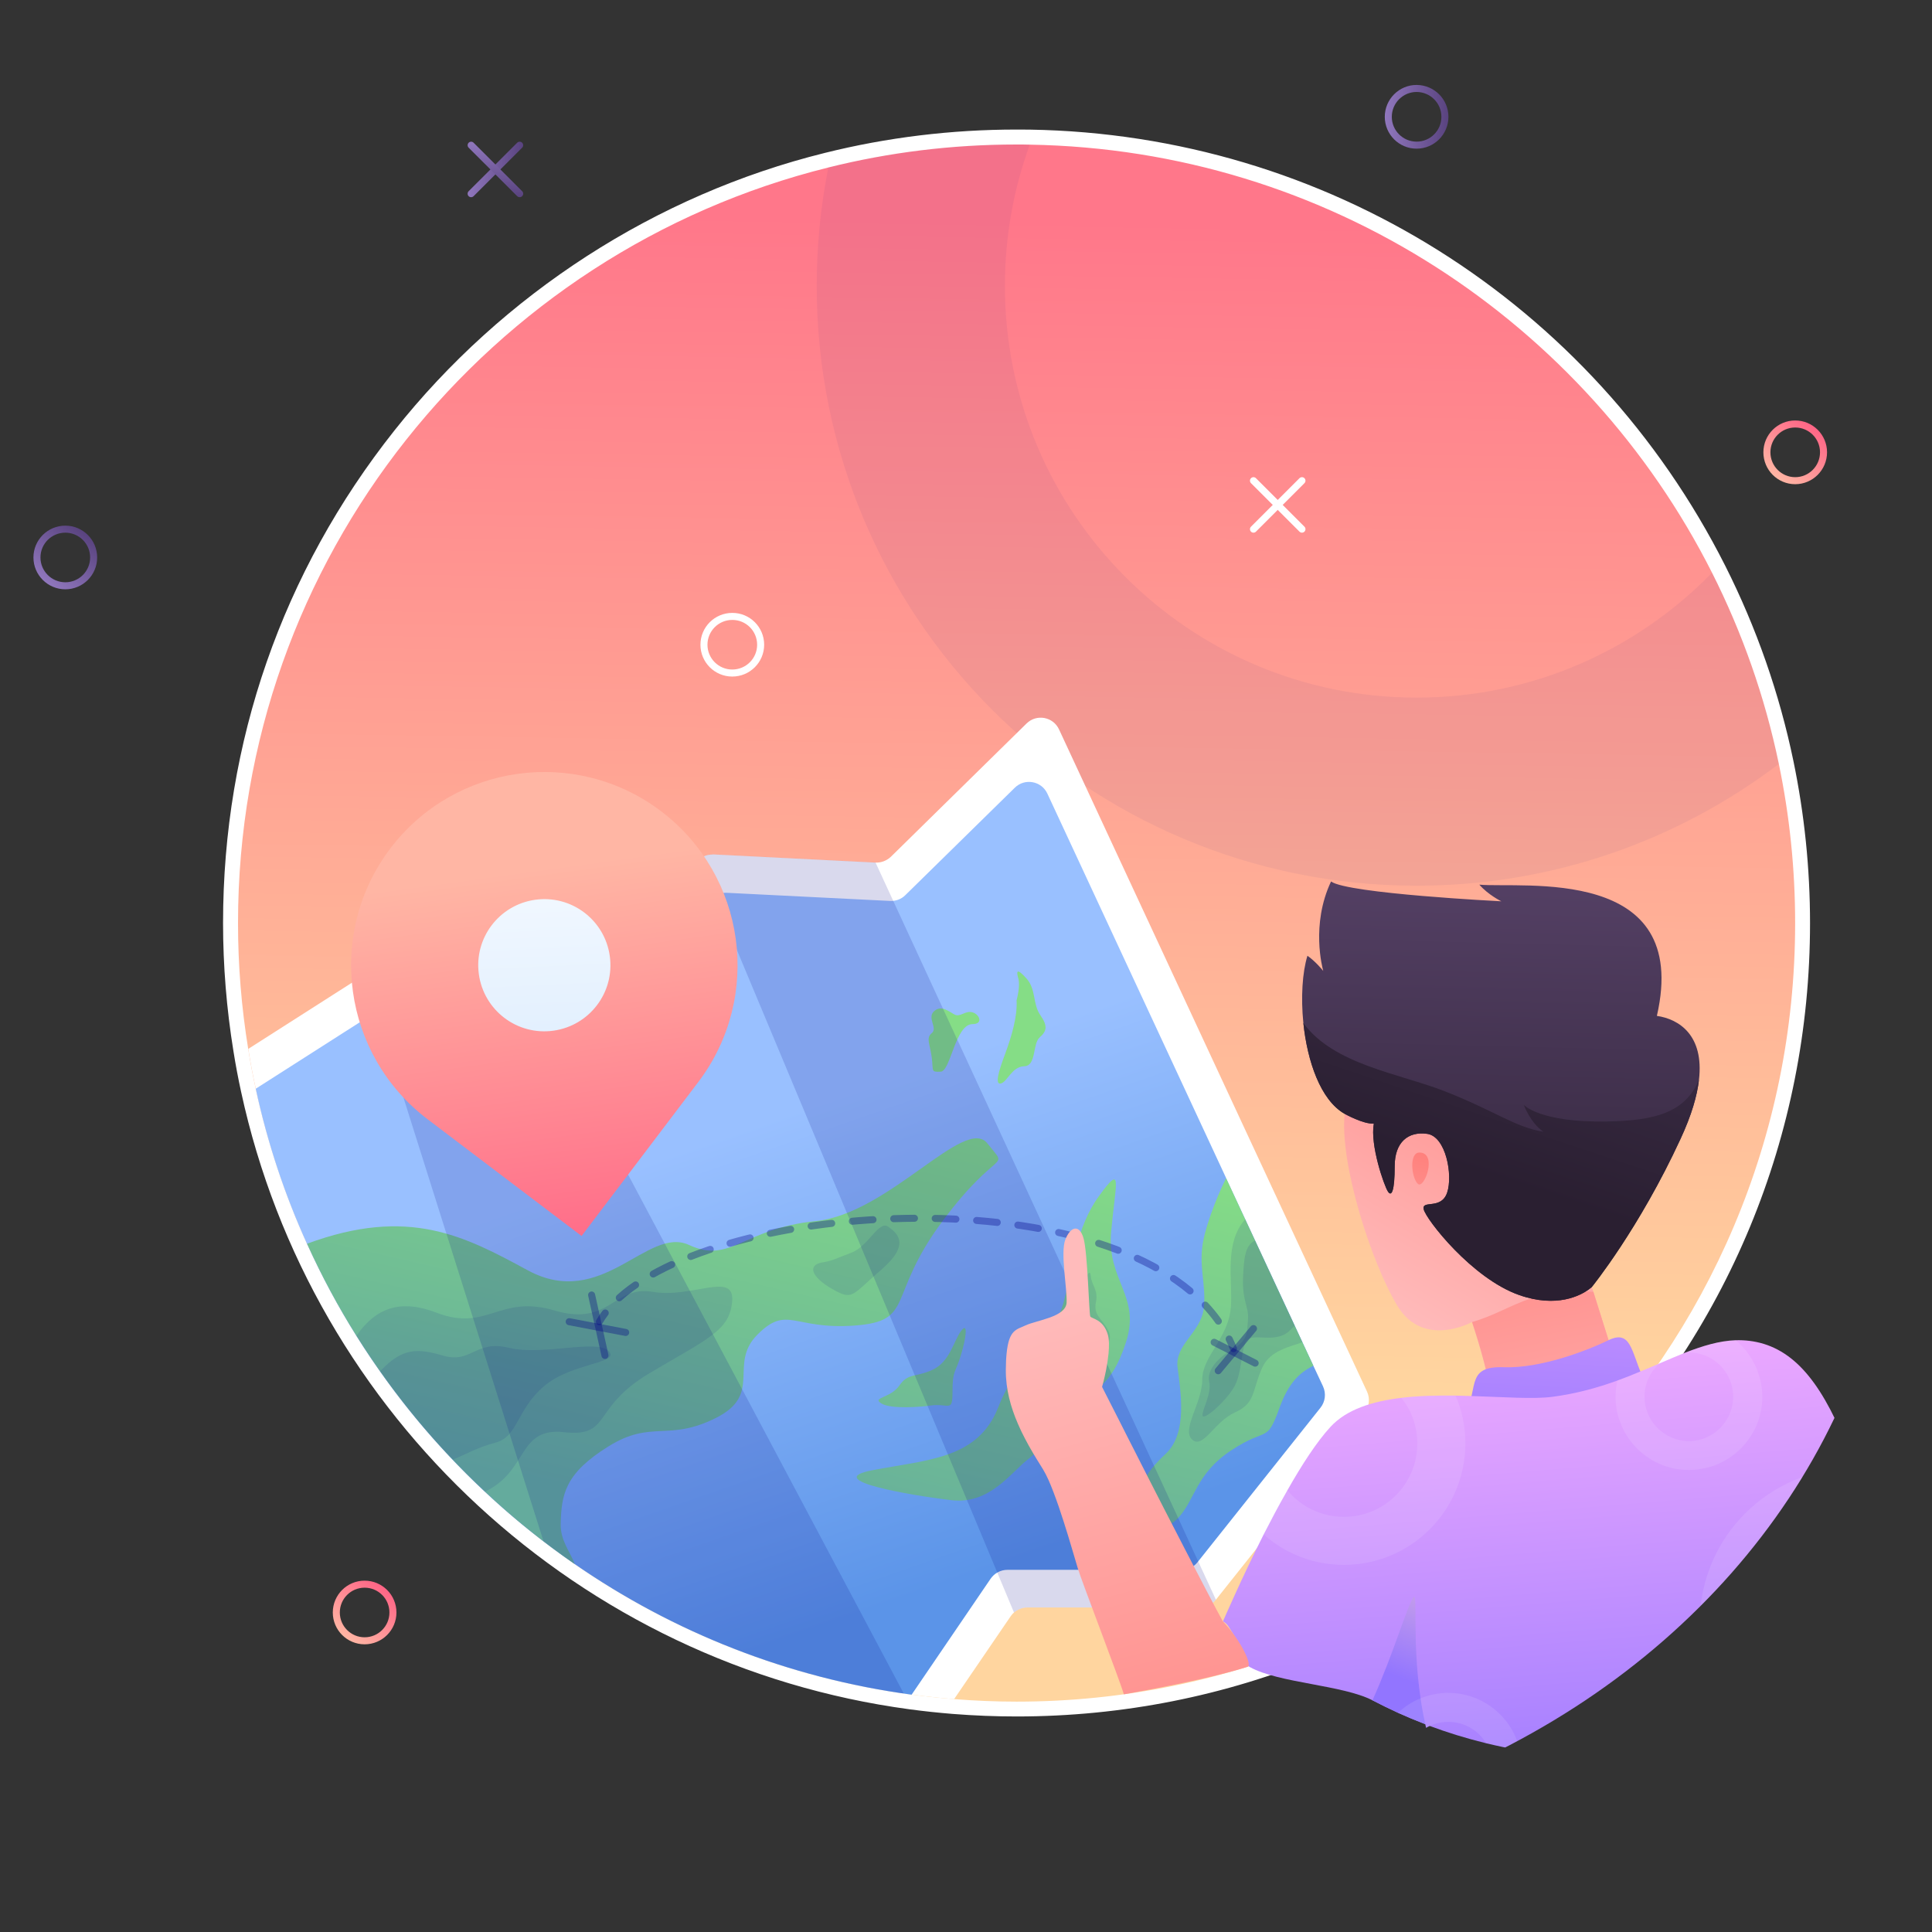 <?xml version="1.0" encoding="utf-8"?>
<!-- Generator: Adobe Illustrator 24.0.2, SVG Export Plug-In . SVG Version: 6.00 Build 0)  -->
<svg version="1.1" id="Layer_1" xmlns="http://www.w3.org/2000/svg" xmlns:xlink="http://www.w3.org/1999/xlink" x="0px" y="0px"
	 viewBox="0 0 275 275" style="enable-background:new 0 0 275 275;" xml:space="preserve">
<rect x="0" y="0" width="275" height="275" fill="#333333" stroke="none"/>
<style type="text/css">
	.st0{fill:#212121;}
	.st1{fill:#F95C39;}
	.st2{opacity:0.5;}
	.st3{fill:#B1B1B1;}
	.st4{fill:#09183A;}
	.st5{fill:url(#SVGID_1_);}
	.st6{fill:url(#SVGID_2_);}
	.st7{fill:url(#SVGID_3_);}
	.st8{fill:url(#SVGID_4_);}
	.st9{fill:url(#SVGID_5_);}
	.st10{fill:url(#SVGID_6_);}
	.st11{fill:none;}
	.st12{clip-path:url(#SVGID_8_);}
	.st13{opacity:0.26;}
	.st14{fill:#85407E;}
	.st15{fill:#FFFFFF;}
	.st16{fill:#FF987C;}
	.st17{clip-path:url(#SVGID_10_);}
	.st18{fill:url(#SVGID_11_);}
	.st19{fill:url(#SVGID_12_);}
	.st20{fill:url(#SVGID_13_);}
	.st21{fill:url(#SVGID_14_);}
	.st22{fill:url(#SVGID_15_);}
	.st23{fill:url(#SVGID_16_);}
	.st24{fill:url(#SVGID_17_);}
	.st25{fill:url(#SVGID_18_);}
	.st26{fill:url(#SVGID_19_);}
	.st27{fill:url(#SVGID_20_);}
	.st28{fill:url(#SVGID_21_);}
	.st29{fill:url(#SVGID_22_);}
	.st30{fill:url(#SVGID_23_);}
	.st31{fill:url(#SVGID_24_);}
	.st32{fill:url(#SVGID_25_);}
	.st33{fill:url(#SVGID_26_);}
	.st34{fill:#00798E;}
	.st35{fill:url(#SVGID_27_);}
	.st36{fill:url(#SVGID_28_);}
	.st37{clip-path:url(#SVGID_30_);}
	.st38{fill:#FFA288;}
	.st39{fill:#F95C39;stroke:#F95C39;stroke-width:0.283;stroke-miterlimit:10;}
	.st40{fill:url(#SVGID_31_);}
	.st41{opacity:0.05;fill:#000086;}
	.st42{fill:url(#SVGID_32_);}
	.st43{fill:url(#SVGID_33_);}
	.st44{opacity:0.25;}
	.st45{fill:#D5E2EF;}
	.st46{fill:url(#SVGID_34_);}
	.st47{fill:url(#SVGID_35_);}
	.st48{fill:url(#SVGID_36_);}
	.st49{fill:url(#SVGID_37_);}
	.st50{fill:url(#SVGID_38_);}
	.st51{fill:url(#SVGID_39_);}
	.st52{fill:url(#SVGID_40_);}
	.st53{fill:url(#SVGID_41_);}
	.st54{fill:url(#SVGID_42_);}
	.st55{opacity:0.15;}
	.st56{fill:#000086;}
	.st57{opacity:0.15;fill:#000086;}
	.st58{fill:url(#SVGID_43_);}
	.st59{fill:url(#SVGID_44_);}
	.st60{fill:url(#SVGID_45_);}
	.st61{opacity:0.15;fill:none;stroke:#000086;stroke-width:2;stroke-linecap:round;stroke-linejoin:round;stroke-miterlimit:10;}
	.st62{fill:url(#SVGID_46_);}
	.st63{fill:url(#SVGID_47_);}
	.st64{fill:url(#SVGID_48_);}
	.st65{fill:url(#SVGID_49_);}
	.st66{fill:url(#SVGID_50_);}
	.st67{fill:url(#SVGID_51_);}
	.st68{fill:url(#SVGID_52_);}
	.st69{fill:url(#SVGID_53_);}
	.st70{fill:url(#SVGID_54_);}
	.st71{opacity:0.15;fill:none;stroke:#000086;stroke-linecap:round;stroke-linejoin:round;stroke-miterlimit:10;}
	.st72{fill:none;stroke:url(#SVGID_55_);stroke-miterlimit:10;}
	.st73{fill:none;stroke:#FFFFFF;stroke-miterlimit:10;}
	.st74{fill:none;stroke:url(#SVGID_56_);stroke-linecap:round;stroke-linejoin:round;stroke-miterlimit:10;}
	.st75{fill:none;stroke:url(#SVGID_57_);stroke-linecap:round;stroke-linejoin:round;stroke-miterlimit:10;}
	.st76{fill:none;stroke:url(#SVGID_58_);stroke-linecap:round;stroke-linejoin:round;stroke-miterlimit:10;}
	.st77{fill:none;stroke:url(#SVGID_59_);stroke-linecap:round;stroke-linejoin:round;stroke-miterlimit:10;}
	.st78{fill:none;stroke:url(#SVGID_60_);stroke-linecap:round;stroke-linejoin:round;stroke-miterlimit:10;}
	.st79{fill:url(#SVGID_61_);}
	.st80{fill:url(#SVGID_62_);}
	.st81{fill:url(#SVGID_63_);}
	.st82{fill:url(#SVGID_64_);}
	.st83{fill:url(#SVGID_65_);}
	.st84{fill:url(#SVGID_66_);}
	.st85{fill:url(#SVGID_67_);}
	.st86{fill:url(#SVGID_68_);}
	.st87{fill:url(#SVGID_69_);}
	.st88{fill:url(#SVGID_70_);}
	.st89{fill:url(#SVGID_71_);}
	.st90{fill:url(#SVGID_72_);}
	.st91{fill:url(#SVGID_73_);}
	.st92{fill:none;stroke:url(#SVGID_74_);stroke-miterlimit:10;}
	.st93{fill:none;stroke:url(#SVGID_75_);stroke-linecap:round;stroke-linejoin:round;stroke-miterlimit:10;}
	.st94{fill:none;stroke:url(#SVGID_76_);stroke-linecap:round;stroke-linejoin:round;stroke-miterlimit:10;}
	.st95{fill:none;stroke:url(#SVGID_77_);stroke-linecap:round;stroke-linejoin:round;stroke-miterlimit:10;}
	.st96{fill:none;stroke:url(#SVGID_78_);stroke-linecap:round;stroke-linejoin:round;stroke-miterlimit:10;}
	.st97{fill:none;stroke:url(#SVGID_79_);stroke-linecap:round;stroke-linejoin:round;stroke-miterlimit:10;}
	.st98{fill:none;stroke:#FFFFFF;stroke-linecap:round;stroke-linejoin:round;stroke-miterlimit:10;}
	.st99{fill:url(#SVGID_80_);}
	.st100{fill:url(#SVGID_81_);}
	.st101{fill:url(#SVGID_82_);}
	.st102{fill:url(#SVGID_83_);}
	.st103{fill:url(#SVGID_84_);}
	.st104{fill:url(#SVGID_85_);}
	.st105{fill:url(#SVGID_86_);}
	.st106{fill:url(#SVGID_87_);}
	.st107{fill:url(#SVGID_88_);}
	.st108{fill:url(#SVGID_89_);}
	.st109{fill:url(#SVGID_90_);}
	.st110{fill:url(#SVGID_91_);}
	.st111{fill:url(#SVGID_92_);}
	.st112{fill:url(#SVGID_93_);}
	.st113{fill:url(#SVGID_94_);}
	.st114{fill:url(#SVGID_95_);}
	.st115{fill:url(#SVGID_96_);}
	.st116{fill:url(#SVGID_97_);}
	.st117{fill:url(#SVGID_98_);}
	.st118{fill:url(#SVGID_99_);}
	.st119{fill:url(#SVGID_100_);}
	.st120{fill:url(#SVGID_101_);}
	.st121{clip-path:url(#SVGID_103_);}
	.st122{clip-path:url(#SVGID_105_);}
	.st123{fill:url(#SVGID_106_);}
	.st124{fill:url(#SVGID_107_);}
	.st125{fill:url(#SVGID_108_);}
	.st126{fill:url(#SVGID_109_);}
	.st127{fill:url(#SVGID_110_);}
	.st128{fill:url(#SVGID_111_);}
	.st129{fill:url(#SVGID_112_);}
	.st130{fill:url(#SVGID_113_);}
	.st131{fill:url(#SVGID_114_);}
	.st132{fill:url(#SVGID_115_);}
	.st133{fill:url(#SVGID_116_);}
	.st134{fill:url(#SVGID_117_);}
	.st135{fill:url(#SVGID_118_);}
	.st136{fill:url(#SVGID_119_);}
	.st137{fill:url(#SVGID_120_);}
	.st138{fill:url(#SVGID_121_);}
	.st139{fill:url(#SVGID_122_);}
	.st140{fill:url(#SVGID_123_);}
	.st141{clip-path:url(#SVGID_125_);}
	.st142{fill:url(#SVGID_126_);}
	.st143{fill:url(#SVGID_127_);}
	.st144{fill:url(#SVGID_128_);}
	.st145{fill:url(#SVGID_129_);}
	.st146{fill:url(#SVGID_130_);}
	.st147{fill:url(#SVGID_131_);}
	.st148{fill:url(#SVGID_132_);}
	.st149{fill:url(#SVGID_133_);}
	.st150{opacity:0.1;fill:#000086;}
	.st151{fill:url(#SVGID_134_);}
	.st152{fill:url(#SVGID_135_);}
	.st153{opacity:0.34;}
	.st154{fill:none;stroke:#000086;stroke-linecap:round;stroke-linejoin:round;}
	.st155{fill:none;stroke:#000086;stroke-linecap:round;stroke-linejoin:round;stroke-dasharray:2.952,2.952;}
	.st156{opacity:0.34;fill:none;stroke:#000086;stroke-linecap:round;stroke-linejoin:round;stroke-miterlimit:10;}
	.st157{fill:none;stroke:url(#SVGID_136_);stroke-miterlimit:10;}
	.st158{fill:none;stroke:url(#SVGID_137_);stroke-miterlimit:10;}
	.st159{fill:none;stroke:url(#SVGID_138_);stroke-miterlimit:10;}
	.st160{fill:none;stroke:url(#SVGID_139_);stroke-miterlimit:10;}
	.st161{fill:none;stroke:url(#SVGID_140_);stroke-linecap:round;stroke-linejoin:round;stroke-miterlimit:10;}
	.st162{fill:none;stroke:url(#SVGID_141_);stroke-linecap:round;stroke-linejoin:round;stroke-miterlimit:10;}
	.st163{fill:none;stroke:url(#SVGID_142_);stroke-linecap:round;stroke-linejoin:round;stroke-miterlimit:10;}
	.st164{fill:none;stroke:url(#SVGID_143_);stroke-linecap:round;stroke-linejoin:round;stroke-miterlimit:10;}
	.st165{clip-path:url(#SVGID_145_);}
	.st166{fill:url(#SVGID_146_);}
	.st167{fill:url(#SVGID_147_);}
	.st168{fill:url(#SVGID_148_);}
	.st169{fill:url(#SVGID_149_);}
	.st170{fill:url(#SVGID_150_);}
	.st171{fill:url(#SVGID_151_);}
	.st172{fill:url(#SVGID_152_);}
	.st173{fill:url(#SVGID_153_);}
	.st174{fill:url(#SVGID_154_);}
	.st175{opacity:0.1;fill:#FFFFFF;}
	.st176{fill:url(#SVGID_155_);}
	.st177{fill:url(#SVGID_156_);}
	.st178{fill:url(#SVGID_157_);}
	.st179{clip-path:url(#SVGID_159_);}
	.st180{fill:#EAEAEA;}
	.st181{fill:#D3D1D3;}
	.st182{fill:#F2F2F2;}
	.st183{fill:url(#SVGID_160_);}
	.st184{fill:url(#SVGID_161_);}
	.st185{fill:url(#SVGID_162_);}
	.st186{fill:url(#SVGID_163_);}
	.st187{fill:url(#SVGID_164_);}
	.st188{fill:url(#SVGID_165_);}
	.st189{fill:url(#SVGID_166_);}
	.st190{fill:url(#SVGID_167_);}
	.st191{fill:url(#SVGID_168_);}
	.st192{fill:url(#SVGID_169_);}
	.st193{fill:url(#SVGID_170_);}
	.st194{fill:url(#SVGID_171_);}
	.st195{fill:url(#SVGID_172_);}
	.st196{fill:url(#SVGID_173_);}
	.st197{fill:url(#SVGID_174_);}
	.st198{fill:url(#SVGID_175_);}
	.st199{fill:url(#SVGID_176_);}
	.st200{fill:url(#SVGID_177_);}
	.st201{fill:url(#SVGID_178_);}
	.st202{fill:url(#SVGID_179_);}
	.st203{fill:url(#SVGID_180_);}
	.st204{opacity:0.25;fill:none;stroke:url(#SVGID_181_);stroke-width:3;stroke-linecap:round;stroke-miterlimit:10;}
	.st205{opacity:0.15;fill:url(#SVGID_182_);}
	.st206{opacity:0.15;fill:url(#SVGID_183_);}
	.st207{opacity:0.15;fill:url(#SVGID_184_);}
	.st208{opacity:0.15;fill:url(#SVGID_185_);}
	.st209{opacity:0.15;fill:url(#SVGID_186_);}
	.st210{opacity:0.15;fill:url(#SVGID_187_);}
	.st211{opacity:0.15;fill:url(#SVGID_188_);}
	.st212{opacity:0.15;fill:url(#SVGID_189_);}
	.st213{fill:url(#SVGID_190_);}
	.st214{opacity:0.15;fill:url(#SVGID_191_);}
	.st215{opacity:0.15;fill:url(#SVGID_192_);}
	.st216{opacity:0.15;fill:url(#SVGID_193_);}
	.st217{opacity:0.15;fill:url(#SVGID_194_);}
	.st218{opacity:0.15;fill:url(#SVGID_195_);}
	.st219{opacity:0.15;fill:url(#SVGID_196_);}
	.st220{fill:none;stroke:url(#SVGID_197_);stroke-linecap:round;stroke-linejoin:round;}
	.st221{fill:none;stroke:url(#SVGID_198_);stroke-linecap:round;stroke-linejoin:round;stroke-dasharray:3.027,3.027;}
	.st222{fill:none;stroke:url(#SVGID_199_);stroke-linecap:round;stroke-linejoin:round;}
	.st223{fill:url(#SVGID_200_);}
	.st224{fill:url(#SVGID_201_);}
	.st225{fill:url(#SVGID_202_);}
	.st226{fill:url(#SVGID_203_);}
	.st227{fill:url(#SVGID_204_);}
	.st228{fill:url(#SVGID_205_);}
	.st229{fill:url(#SVGID_206_);}
	.st230{fill:url(#SVGID_207_);}
	.st231{fill:url(#SVGID_208_);}
	.st232{fill:url(#SVGID_209_);}
	.st233{fill:#C599FF;}
	.st234{opacity:0.15;fill:#C599FF;}
	.st235{fill:url(#SVGID_210_);}
	.st236{fill:none;stroke:#FFFFFF;stroke-width:0.627;stroke-linecap:round;stroke-linejoin:round;stroke-miterlimit:10;}
	.st237{fill:url(#SVGID_211_);}
	.st238{fill:#4D3963;}
	.st239{fill:url(#SVGID_212_);}
	.st240{fill:none;stroke:#EA7596;stroke-width:1.062;stroke-linecap:round;stroke-linejoin:round;stroke-miterlimit:10;}
	.st241{fill:none;stroke:#7788E8;stroke-width:1.062;stroke-linecap:round;stroke-linejoin:round;stroke-miterlimit:10;}
	.st242{opacity:0.45;}
	.st243{fill:url(#SVGID_213_);}
	.st244{fill:url(#SVGID_214_);}
	.st245{fill:url(#SVGID_215_);}
	.st246{fill:none;stroke:url(#SVGID_216_);stroke-miterlimit:10;}
	.st247{fill:none;stroke:url(#SVGID_217_);stroke-miterlimit:10;}
	.st248{fill:none;stroke:url(#SVGID_218_);stroke-linecap:round;stroke-linejoin:round;stroke-miterlimit:10;}
	.st249{fill:none;stroke:url(#SVGID_219_);stroke-linecap:round;stroke-linejoin:round;stroke-miterlimit:10;}
	.st250{fill:none;stroke:url(#SVGID_220_);stroke-linecap:round;stroke-linejoin:round;stroke-miterlimit:10;}
	.st251{fill:none;stroke:url(#SVGID_221_);stroke-linecap:round;stroke-linejoin:round;stroke-miterlimit:10;}
	.st252{fill:#50586E;}
</style>
<g>
	<g>
		<g>
			<g>
				<linearGradient id="SVGID_1_" gradientUnits="userSpaceOnUse" x1="147.1" y1="-19.487" x2="143.669" y2="196.634">
					<stop  offset="0.235" style="stop-color:#FF778A"/>
					<stop  offset="1" style="stop-color:#FFD59F"/>
				</linearGradient>
				<path class="st5" d="M144.7,243.27c-2.94,0-5.97-0.12-8.99-0.36c-2.04-0.16-4.03-0.37-6.1-0.65
					c-46.45-6.25-84.32-41.25-94.26-87.07c-0.41-1.85-0.77-3.78-1.08-5.72c-0.97-5.96-1.46-12.04-1.46-18.08
					c0-51.54,34.89-96.19,84.83-108.58c8.76-2.19,17.86-3.3,27.05-3.3c0.64,0,1.27,0,1.91,0.02c41.65,0.68,79.22,24.26,98.03,61.52
					c4.4,8.73,7.63,17.98,9.6,27.49c1.56,7.49,2.35,15.18,2.35,22.86C256.59,193.08,206.4,243.27,144.7,243.27z"/>
				<path class="st15" d="M144.7,20.57c0.63,0,1.25,0,1.88,0.02c42.47,0.7,79.13,25.31,97.11,60.93c4.29,8.51,7.52,17.64,9.51,27.22
					c1.52,7.31,2.32,14.89,2.32,22.65c0,61.2-49.62,110.82-110.82,110.82c-3,0-5.97-0.13-8.9-0.36c-2.04-0.16-4.04-0.38-6.04-0.64
					c-46.33-6.24-83.58-41.13-93.36-86.24c-0.41-1.86-0.77-3.75-1.07-5.67c-0.95-5.83-1.45-11.82-1.45-17.91
					c0-51.96,35.77-95.57,84.03-107.55C126.49,21.7,135.46,20.57,144.7,20.57 M144.7,18.44c-9.27,0-18.46,1.12-27.31,3.33
					c-24.03,5.96-45.79,20-61.26,39.52c-15.95,20.12-24.38,44.36-24.38,70.09c0,6.09,0.5,12.23,1.48,18.25
					c0.31,1.96,0.68,3.91,1.09,5.78c10.02,46.25,48.26,81.58,95.15,87.89c2.08,0.28,4.09,0.49,6.16,0.66
					c3.05,0.24,6.1,0.36,9.07,0.36c30.17,0,58.53-11.75,79.86-33.08s33.08-49.7,33.08-79.86c0-7.75-0.8-15.52-2.37-23.08
					c-1.99-9.6-5.25-18.93-9.69-27.75c-18.99-37.62-56.91-61.41-98.97-62.1C146,18.44,145.35,18.44,144.7,18.44L144.7,18.44z"/>
			</g>
			<path class="st41" d="M243.69,81.52c-10.67,10.97-25.56,17.78-42.06,17.78c-32.35,0-58.59-26.24-58.59-58.59
				c0-7.08,1.25-13.85,3.54-20.13c-0.63-0.02-1.25-0.02-1.88-0.02c-9.24,0-18.21,1.13-26.79,3.27c-1.09,5.45-1.66,11.1-1.66,16.87
				c0,47.15,38.23,85.37,85.39,85.37c19.38,0,37.23-6.45,51.57-17.34C251.22,99.16,247.98,90.03,243.69,81.52z"/>
			<g>
				<path class="st15" d="M194.22,201.12l-21.15,26.58l-0.02,0.02c-0.29,0.36-0.64,0.64-1.05,0.82c-0.36,0.18-0.77,0.27-1.18,0.27
					c-0.02,0-0.02,0-0.04,0h-24.56c-0.45,0-0.88,0.11-1.25,0.3c-0.23,0.11-0.45,0.25-0.64,0.41c-0.18,0.16-0.34,0.34-0.48,0.55
					l-8.04,11.78c-2.04-0.16-4.04-0.38-6.04-0.64c-0.38-0.05-0.75-0.11-1.13-0.16c-4.09-0.59-8.11-1.41-12.05-2.45
					c-12.62-3.29-24.36-8.76-34.78-15.98c-1.52-1.04-3-2.13-4.45-3.25c-14.46-11.05-26.08-25.6-33.66-42.34
					c-3.18-7.01-5.63-14.39-7.29-22.06c-0.41-1.86-0.77-3.75-1.07-5.67l16.57-10.58c0.59-0.38,1.3-0.54,2.02-0.41l21.57,3.43
					c0.13,0.02,0.29,0.04,0.41,0.04c0.32,0,0.63-0.04,0.91-0.14c0.38-0.11,0.71-0.29,1.02-0.55l21.66-18.75h0.02
					c0.5-0.45,1.13-0.7,1.79-0.7c0.09-0.02,0.16-0.02,0.25-0.02l23.06,1.16c0.8,0.04,1.59-0.27,2.18-0.82l19.32-18.98
					c1.41-1.39,3.79-0.97,4.63,0.86l27.19,58.48l14,30.08l2.65,5.7C195.04,199.08,194.9,200.26,194.22,201.12z"/>
				<linearGradient id="SVGID_2_" gradientUnits="userSpaceOnUse" x1="106.473" y1="160.427" x2="129.727" y2="227.323">
					<stop  offset="0" style="stop-color:#99C0FF"/>
					<stop  offset="1" style="stop-color:#5B94E8"/>
				</linearGradient>
				<path class="st6" d="M187.96,200.37l-17.5,21.99c-0.55,0.7-1.38,1.09-2.27,1.09H143.4c-0.97,0-1.86,0.48-2.4,1.27l-11.24,16.5
					c-17.64-2.38-33.98-8.92-47.96-18.59c-16.52-11.39-29.76-27.15-38.11-45.6c-3.18-7.01-5.63-14.39-7.29-22.06l16.66-10.64
					c0.61-0.38,1.32-0.52,2.02-0.41l22.04,3.5c0.84,0.14,1.7-0.11,2.34-0.66l21.93-18.98c0.57-0.48,1.3-0.73,2.04-0.7l23.27,1.16
					c0.8,0.04,1.59-0.25,2.16-0.82l15.59-15.3c1.41-1.39,3.79-0.97,4.63,0.84l25.44,54.71v0.02l12.42,26.7l1.38,2.95
					C188.78,198.35,188.64,199.51,187.96,200.37z"/>
				<g>
					<linearGradient id="SVGID_3_" gradientUnits="userSpaceOnUse" x1="97.955" y1="149.028" x2="83.302" y2="212.738">
						<stop  offset="0" style="stop-color:#85DD86"/>
						<stop  offset="1" style="stop-color:#64AB9D"/>
					</linearGradient>
					<path class="st7" d="M134.16,173.81c-8.06,10.83-3.83,14.23-12.53,14.87c-8.7,0.63-9.54-2.98-13.8,1.27
						c-4.25,4.24,0.86,8.49-5.95,11.89c-6.79,3.4-9.12,0.21-15.28,4.04s-6.7,6.81-6.79,11.05c-0.05,2.38,1.36,3.95,2,5.7
						c-4.5-3.11-8.78-6.54-12.76-10.3c-7.02-6.54-13.17-14-18.3-22.18c-2.63-4.18-4.99-8.58-7.04-13.12
						c14.46-5.34,22.41-1.09,31.42,3.79c10.62,5.74,17-6.36,22.95-3.61c5.93,2.75,7.63-2.34,18.04-3.4
						c10.42-1.07,21.25-15.09,24.43-11.05C143.72,166.8,142.24,162.97,134.16,173.81z"/>
					<linearGradient id="SVGID_4_" gradientUnits="userSpaceOnUse" x1="150.24" y1="161.054" x2="135.587" y2="224.764">
						<stop  offset="0" style="stop-color:#85DD86"/>
						<stop  offset="1" style="stop-color:#64AB9D"/>
					</linearGradient>
					<path class="st8" d="M124.18,209.27c7.9-1.52,15.01-1.58,17.91-8.96c2.9-7.39,7.78-9.51,9.27-14.82
						c1.49-5.31,1.7-10.62,5.1-15.29c3.4-4.67,2.34-1.91,1.7,5.1c-0.64,7.01,4.25,9.13,2.12,15.72c-2.12,6.58-4.67,6.92-8.07,9.3
						c-3.4,2.38-3.19,5.35-5.73,7.27c-2.55,1.91-5.52,6.58-11.04,5.95C129.92,212.88,116.71,210.7,124.18,209.27z"/>
					<linearGradient id="SVGID_5_" gradientUnits="userSpaceOnUse" x1="139.65" y1="158.618" x2="124.997" y2="222.328">
						<stop  offset="0" style="stop-color:#85DD86"/>
						<stop  offset="1" style="stop-color:#64AB9D"/>
					</linearGradient>
					<path class="st9" d="M132.31,200.08c2.77-0.43,3.27,1.11,3.27-1.99c0-3.11,0.4-2.55,1.19-5.18c0.8-2.63,1.04-4.86,0-3.42
						c-1.04,1.43-1.59,4.38-4.06,5.5c-2.47,1.11-3.42,0.4-4.7,2.23c-1.27,1.83-3.98,1.67-2.55,2.55
						C126.89,200.63,131.27,200.23,132.31,200.08z"/>
					<linearGradient id="SVGID_6_" gradientUnits="userSpaceOnUse" x1="142.911" y1="159.368" x2="128.258" y2="223.078">
						<stop  offset="0" style="stop-color:#85DD86"/>
						<stop  offset="1" style="stop-color:#64AB9D"/>
					</linearGradient>
					<path class="st10" d="M144.7,142.37c0.13,2.34-0.72,5.2-1.67,7.75c-0.96,2.55-1.43,4.35-0.53,4.09
						c0.9-0.27,1.54-2.39,3.29-2.44c1.75-0.05,1.17-3.19,2.18-4.09c1.01-0.9,1.22-1.59,0.11-3.19c-1.11-1.59-0.58-3.66-1.96-5.2
						s-1.49-1.11-1.17,0C145.26,140.41,144.7,142.37,144.7,142.37z"/>
					<linearGradient id="SVGID_8_" gradientUnits="userSpaceOnUse" x1="133.184" y1="157.131" x2="118.53" y2="220.842">
						<stop  offset="0" style="stop-color:#85DD86"/>
						<stop  offset="1" style="stop-color:#64AB9D"/>
					</linearGradient>
					<path style="fill:url(#SVGID_8_);" d="M138.44,145.77c-2.47,0-3.11,6.69-4.54,6.77c-1.43,0.08-1.04-0.08-1.27-1.99
						c-0.24-1.91-0.88-2.79,0-3.5c0.88-0.72-0.72-2.15,0.32-3.11c1.04-0.96,2.15,0.08,2.95,0.48c0.8,0.4,1.51-0.64,2.55-0.32
						C139.47,144.42,139.95,145.77,138.44,145.77z"/>
					<linearGradient id="SVGID_10_" gradientUnits="userSpaceOnUse" x1="182.668" y1="168.512" x2="168.014" y2="232.222">
						<stop  offset="0" style="stop-color:#85DD86"/>
						<stop  offset="1" style="stop-color:#64AB9D"/>
					</linearGradient>
					<path style="fill:url(#SVGID_10_);" d="M186.94,194.4c-1.98,0.97-3.54,2.48-4.79,5.92c-1.89,5.26-1.7,2.7-6.86,6.1
						c-5.17,3.4-5.13,7.11-7.7,9.76c-2.59,2.66-4.65-0.84-5.08-2.59c-0.41-1.75,0.21-3.66,3.41-6.65c3.18-2.97,2.11-8.92,1.7-12.26
						c-0.43-3.34,3.29-4.93,3.72-8.44c0.41-3.5-0.86-6.06,0-9.97c0.38-1.75,1.5-5.18,3.18-8.56l2.72,5.85l8.15,17.52L186.94,194.4z"
						/>
					<path class="st150" d="M104.22,185.17c-0.32,4.24-3.4,5.31-11.78,10.3c-8.4,4.99-5.31,9.13-12.21,8.38
						c-6.58-0.7-4.99,5.51-11.19,8.47c-1.59-1.47-3.13-2.99-4.58-4.56c-3.77-3.91-7.22-8.11-10.35-12.57
						c-1.18-1.64-2.31-3.34-3.38-5.06c2.82-4.04,6.31-5.24,11.44-3.27c7.22,2.75,8.92-2.66,16.77-0.32
						c7.86,2.32,8.37-3.61,13.96-2.66C98.48,184.85,104.54,180.92,104.22,185.17z"/>
					<path class="st150" d="M77.48,197.27c-3.95,3.34-3.74,7.22-6.92,8.06c-2.61,0.7-3.95,1.54-6.1,2.43
						c-3.77-3.91-7.22-8.11-10.35-12.57c3.2-3.43,5.36-3.27,8.96-2.23c4.04,1.18,4.58-2.29,9.4-1.11
						c4.83,1.16,12.48-1.29,14.17,0.46C88.35,194.09,81.43,193.93,77.48,197.27z"/>
					<path class="st150" d="M117.02,179.7c1.7-0.3,1.7-0.48,4.14-1.38c2.44-0.9,3.93-4.67,5.26-3.72c1.33,0.96,3.24,2.5-1.01,6.16
						c-4.25,3.66-3.98,4.41-6.96,2.71C115.48,181.77,114.89,180.07,117.02,179.7z"/>
					<path class="st150" d="M185.39,191.05c-1.75,0.66-4.59,1.13-5.72,3.61c-1.48,3.29-0.91,5.04-3.88,6.38
						c-2.97,1.32-4.56,5.31-6.11,3.86c-1.54-1.43,1.45-5.2,1.45-8.54s3.77-5.88,4.08-10.4c0.27-3.7-1.02-8.97,2.04-12.42l1.41,3.06
						l5.65,12.12L185.39,191.05z"/>
					<path class="st150" d="M184.3,188.71c-0.25,0.21-0.48,0.45-0.7,0.66c-1.91,1.93-5.09,0.36-6.06,1.36
						c-0.95,1-0.64,4.74-1.97,6.86c-1.32,2.11-4.34,4.72-4.4,3.86c-0.05-0.84,1.32-3.07,0.95-4.77c-0.38-1.7,1.32-3.5,3.45-4.72
						c2.13-1.23,1.91-2.4,2.07-4.15c0.16-1.75-0.86-2.59-0.7-6.08c0.13-2.73,0.29-4.47,1.7-5.15L184.3,188.71z"/>
					<path class="st150" d="M153.97,184.58c0,2.89-0.9,4.19-2.28,5.84c-1.38,1.65-2.5,3.24-2.71,4.25c-0.21,1.01,1.27-0.05,2.92,0
						c1.65,0.05,1.7-2.12,3.34-2.26c1.65-0.13,3.4-1.32,2.5-3.03c-0.9-1.72-2.12-2.14-1.75-4c0.37-1.86-0.64-2.39-0.74-3.82
						C155.14,180.12,153.97,182.88,153.97,184.58z"/>
				</g>
				<path class="st57" d="M128.64,241.05c-4.09-0.59-8.11-1.41-12.05-2.45c-12.62-3.29-24.36-8.76-34.78-15.98
					c-1.52-1.04-3-2.13-4.45-3.25L51.9,138.72c0.59-0.38,1.3-0.54,2.02-0.41l21.57,3.43c0.13,0.02,0.29,0.04,0.41,0.04
					L128.64,241.05z"/>
				<path class="st57" d="M173.07,227.7l-0.02,0.02c-0.29,0.36-0.64,0.64-1.05,0.82c-0.36,0.18-0.77,0.27-1.18,0.27
					c-0.02,0-0.02,0-0.04,0h-24.56c-0.45,0-0.88,0.11-1.25,0.3c-0.23,0.11-0.45,0.25-0.64,0.41L99.5,122.33h0.02
					c0.5-0.45,1.13-0.7,1.79-0.7c0.09-0.02,0.16-0.02,0.25-0.02l23.06,1.16L173.07,227.7z"/>
			</g>
			<g>
				
					<linearGradient id="SVGID_11_" gradientUnits="userSpaceOnUse" x1="13.526" y1="442.493" x2="13.526" y2="501.425" gradientTransform="matrix(0.991 -0.136 0.136 0.991 1.973 -312.895)">
					<stop  offset="0" style="stop-color:#FFB6A4"/>
					<stop  offset="1" style="stop-color:#FF6586"/>
				</linearGradient>
				<path class="st18" d="M82.78,175.93l-21.92-16.62c-12.1-9.18-14.47-26.43-5.3-38.54l0,0c9.18-12.1,26.43-14.47,38.54-5.3l0,0
					c12.1,9.18,14.47,26.43,5.3,38.54L82.78,175.93z"/>
				
					<linearGradient id="SVGID_12_" gradientUnits="userSpaceOnUse" x1="14.338" y1="447.474" x2="4.994" y2="549.834" gradientTransform="matrix(0.991 -0.136 0.136 0.991 1.973 -312.895)">
					<stop  offset="0" style="stop-color:#F0F7FF"/>
					<stop  offset="1" style="stop-color:#A5CFF9"/>
				</linearGradient>
				<path class="st19" d="M86.8,136.11c0.71,5.15-2.89,9.89-8.04,10.6c-5.15,0.71-9.89-2.89-10.6-8.04
					c-0.71-5.15,2.89-9.89,8.04-10.6C81.35,127.36,86.1,130.96,86.8,136.11z"/>
			</g>
			<g class="st153">
				<g>
					<path class="st154" d="M85.32,188.13c0.24-0.42,0.52-0.84,0.83-1.24"/>
					<path class="st155" d="M88.15,184.72c15.93-14.45,72.99-17.23,86.09,4.58"/>
					<path class="st154" d="M174.96,190.6c0.22,0.45,0.43,0.9,0.61,1.37"/>
				</g>
			</g>
			<line class="st156" x1="81.02" y1="188.13" x2="89.06" y2="189.66"/>
			<line class="st156" x1="84.21" y1="184.33" x2="86.11" y2="192.93"/>
			<line class="st156" x1="178.42" y1="189.11" x2="173.4" y2="195.11"/>
			<line class="st156" x1="172.82" y1="191.06" x2="178.66" y2="194.03"/>
		</g>
		<linearGradient id="SVGID_13_" gradientUnits="userSpaceOnUse" x1="49.127" y1="233.107" x2="54.676" y2="225.933">
			<stop  offset="0" style="stop-color:#FFB6A4"/>
			<stop  offset="1" style="stop-color:#FF6586"/>
		</linearGradient>
		<circle style="fill:none;stroke:url(#SVGID_13_);stroke-miterlimit:10;" cx="51.9" cy="229.52" r="4.03"/>
		<linearGradient id="SVGID_14_" gradientUnits="userSpaceOnUse" x1="252.751" y1="67.969" x2="258.3" y2="60.794">
			<stop  offset="0" style="stop-color:#FFB6A4"/>
			<stop  offset="1" style="stop-color:#FF6586"/>
		</linearGradient>
		<path style="fill:none;stroke:url(#SVGID_14_);stroke-miterlimit:10;" d="M259.56,64.38c0,2.23-1.81,4.04-4.03,4.04
			c-2.23,0-4.03-1.81-4.03-4.04c0-2.23,1.81-4.03,4.03-4.03C257.75,60.35,259.56,62.15,259.56,64.38z"/>
		<linearGradient id="SVGID_15_" gradientUnits="userSpaceOnUse" x1="6.518" y1="82.941" x2="12.067" y2="75.766">
			<stop  offset="0" style="stop-color:#9077BD"/>
			<stop  offset="1" style="stop-color:#59437F"/>
		</linearGradient>
		<path style="fill:none;stroke:url(#SVGID_15_);stroke-miterlimit:10;" d="M13.33,79.35c0,2.23-1.81,4.03-4.03,4.03
			c-2.23,0-4.04-1.81-4.04-4.03c0-2.23,1.81-4.03,4.04-4.03C11.52,75.32,13.33,77.12,13.33,79.35z"/>
		<path class="st73" d="M108.27,91.77c0,2.23-1.81,4.03-4.04,4.03c-2.23,0-4.03-1.81-4.03-4.03c0-2.23,1.81-4.03,4.03-4.03
			C106.46,87.73,108.27,89.54,108.27,91.77z"/>
		<linearGradient id="SVGID_16_" gradientUnits="userSpaceOnUse" x1="197.103" y1="16.63" x2="206.173" y2="16.63">
			<stop  offset="0" style="stop-color:#9077BD"/>
			<stop  offset="1" style="stop-color:#59437F"/>
		</linearGradient>
		<path style="fill:none;stroke:url(#SVGID_16_);stroke-miterlimit:10;" d="M205.67,16.63c0,2.23-1.81,4.03-4.03,4.03
			c-2.23,0-4.03-1.81-4.03-4.03c0-2.23,1.81-4.04,4.03-4.04C203.87,12.6,205.67,14.4,205.67,16.63z"/>
		<g>
			<linearGradient id="SVGID_17_" gradientUnits="userSpaceOnUse" x1="66.564" y1="24.116" x2="74.466" y2="24.116">
				<stop  offset="0" style="stop-color:#9077BD"/>
				<stop  offset="1" style="stop-color:#59437F"/>
			</linearGradient>
			
				<line style="fill:none;stroke:url(#SVGID_17_);stroke-linecap:round;stroke-linejoin:round;stroke-miterlimit:10;" x1="73.97" y1="20.67" x2="67.06" y2="27.57"/>
			
				<linearGradient id="SVGID_18_" gradientUnits="userSpaceOnUse" x1="-1956.775" y1="-2488.709" x2="-1948.873" y2="-2488.709" gradientTransform="matrix(0 1 -1 0 -2418.194 1976.94)">
				<stop  offset="0" style="stop-color:#9077BD"/>
				<stop  offset="1" style="stop-color:#59437F"/>
			</linearGradient>
			
				<line style="fill:none;stroke:url(#SVGID_18_);stroke-linecap:round;stroke-linejoin:round;stroke-miterlimit:10;" x1="73.97" y1="27.57" x2="67.06" y2="20.67"/>
		</g>
		<g>
			<line class="st98" x1="185.32" y1="68.42" x2="178.42" y2="75.32"/>
			<line class="st98" x1="185.32" y1="75.32" x2="178.42" y2="68.42"/>
		</g>
		<g>
			<linearGradient id="SVGID_19_" gradientUnits="userSpaceOnUse" x1="231.39" y1="222.62" x2="239.292" y2="222.62">
				<stop  offset="0" style="stop-color:#FFB6A4"/>
				<stop  offset="1" style="stop-color:#FF6586"/>
			</linearGradient>
			
				<line style="fill:none;stroke:url(#SVGID_19_);stroke-linecap:round;stroke-linejoin:round;stroke-miterlimit:10;" x1="238.79" y1="219.17" x2="231.89" y2="226.07"/>
			<linearGradient id="SVGID_20_" gradientUnits="userSpaceOnUse" x1="231.39" y1="222.62" x2="239.292" y2="222.62">
				<stop  offset="0" style="stop-color:#FFB6A4"/>
				<stop  offset="1" style="stop-color:#FF6586"/>
			</linearGradient>
			
				<line style="fill:none;stroke:url(#SVGID_20_);stroke-linecap:round;stroke-linejoin:round;stroke-miterlimit:10;" x1="238.79" y1="226.07" x2="231.89" y2="219.17"/>
		</g>
	</g>
	<g>
		<defs>
			<ellipse id="SVGID_144_" cx="156.72" cy="164.2" rx="113.02" ry="98.21"/>
		</defs>
		<clipPath id="SVGID_21_">
			<use xlink:href="#SVGID_144_"  style="overflow:visible;"/>
		</clipPath>
		<g style="clip-path:url(#SVGID_21_);">
			<linearGradient id="SVGID_22_" gradientUnits="userSpaceOnUse" x1="253.447" y1="226.684" x2="266.564" y2="244.253">
				<stop  offset="0" style="stop-color:#FF7570"/>
				<stop  offset="1" style="stop-color:#FFBBBB"/>
			</linearGradient>
			<path class="st29" d="M269.74,233.94v7.14c-1.29,2.1-4.28,5.08-11.08,7.19c-0.27,0.1-0.56,0.18-0.84,0.26l-3.12-7.93l-0.24-0.6
				l3.35-2.32l5.97-4.15l4.42-3.07l1.28,2.88L269.74,233.94z"/>
			<g>
				<linearGradient id="SVGID_23_" gradientUnits="userSpaceOnUse" x1="234.694" y1="134.93" x2="202.617" y2="189.788">
					<stop  offset="0" style="stop-color:#FF7570"/>
					<stop  offset="1" style="stop-color:#FFBBBB"/>
				</linearGradient>
				<path class="st30" d="M229.87,193.64c0,0-17.91,7.17-17.86,4.62c0.06-2.56-2.48-10.08-2.48-10.08s-6.92,3.82-10.63-2.31
					c-3.7-6.14-8.23-20.23-7.5-27.33c0,0,2.7,1.51,4.16,1.39c-0.55,3.04,1.45,8.81,2,9.66c0.54,0.85,0.97-0.12,0.97-3.59
					c0-3.46,1.94-4.98,4.61-4.61c2.68,0.36,3.7,5.89,2.85,8.38c-0.85,2.48-3.64,0.97-3.33,2.36c0.3,1.4,6.86,9.85,13.6,12.21
					c0.56,0.19,1.1,0.36,1.63,0.47c3.96,0.93,6.62-0.21,7.86-1h0.01c0.14-0.09,0.28-0.18,0.38-0.26l0.08-0.06
					c0.12-0.09,0.21-0.16,0.28-0.22l0.09-0.08l0.21,0.69L229.87,193.64z"/>
				<linearGradient id="SVGID_24_" gradientUnits="userSpaceOnUse" x1="211.904" y1="153.476" x2="226.118" y2="221.814">
					<stop  offset="0" style="stop-color:#FF7570"/>
					<stop  offset="1" style="stop-color:#FFBBBB"/>
				</linearGradient>
				<path class="st31" d="M229.87,193.64c0,0-17.91,7.17-17.86,4.62c0.06-2.56-2.48-10.08-2.48-10.08c3.1-0.88,5.39-2.36,8.36-3.36
					c2.11-0.71,4.55-1.18,7.86-1h0.01c0.36,0.02,0.71,0.04,1.04,0.06L229.87,193.64z"/>
				<linearGradient id="SVGID_25_" gradientUnits="userSpaceOnUse" x1="212.491" y1="193.795" x2="215.042" y2="89.374">
					<stop  offset="0" style="stop-color:#2A1F31"/>
					<stop  offset="1" style="stop-color:#6A517F"/>
				</linearGradient>
				<path class="st32" d="M241.83,153.71c-0.26,2.25-1.05,5.01-2.61,8.37c-5.92,12.84-12.64,21.11-12.64,21.11l-0.09,0.08
					l-0.28,0.22l-0.08,0.06c-1.15,0.83-4.51,2.67-9.88,0.79c-6.74-2.36-13.3-10.81-13.6-12.21c-0.31-1.39,2.48,0.12,3.33-2.36
					c0.85-2.49-0.17-8.03-2.85-8.38c-2.67-0.37-4.61,1.16-4.61,4.61c0,3.47-0.43,4.44-0.97,3.59c-0.55-0.85-2.56-6.63-2-9.66
					c-1.46,0.12-4.16-1.39-4.16-1.39c-3.44-1.96-5.31-7.52-5.87-12.92c-0.37-3.63-0.15-7.2,0.58-9.58c1.11,0.77,2.13,2.01,2.25,2.16
					c-0.11-0.42-1.79-6.57,1.11-12.73c2.37,1.73,24.24,2.82,24.24,2.82s-1.87-0.91-3.13-2.37c6.14,0.55,30.19-2.82,25.27,18.68
					C239.01,145.06,242.57,147.37,241.83,153.71z"/>
				<linearGradient id="SVGID_26_" gradientUnits="userSpaceOnUse" x1="220.57" y1="214.981" x2="224.214" y2="144.821">
					<stop  offset="0" style="stop-color:#9275FF"/>
					<stop  offset="1" style="stop-color:#FFB3FF"/>
				</linearGradient>
				<path class="st33" d="M208.79,200.9c1.55-3.74,0.09-6.47,5.28-6.29s11.74-2.32,14.89-3.85c3.15-1.53,3.24,1.55,4.79,5.07
					c1.55,3.52-4.37,7.25-4.37,7.25L208.79,200.9z"/>
				<linearGradient id="SVGID_27_" gradientUnits="userSpaceOnUse" x1="224.951" y1="266.286" x2="217.58" y2="176.74">
					<stop  offset="0" style="stop-color:#9275FF"/>
					<stop  offset="1" style="stop-color:#FFB3FF"/>
				</linearGradient>
				<path class="st35" d="M269.74,227.83v5.18c-0.09,0.11-0.17,0.21-0.27,0.32c-0.86,1-1.86,1.87-2.9,2.63
					c-4.01,2.92-8.59,4.04-8.59,4.04l0.26,3.09l0.42,5.19c-0.27,0.1-0.56,0.18-0.84,0.26c-1.63,0.47-3.46,0.89-5.53,1.24
					c-5.84,0.98-13.52,1.41-23.63,0.8c-4.6-0.28-8.67-0.78-12.33-1.44c-1.69-0.31-3.29-0.64-4.81-1.01
					c-2.93-0.72-5.57-1.55-8.01-2.46c-0.18,0.08-0.35,0.16-0.52,0.27c-0.05-0.17-0.09-0.35-0.12-0.52
					c-1.35-0.52-2.64-1.06-3.88-1.62c-1.26-0.58-2.47-1.17-3.64-1.78c-4.29-2.2-13.3-2.44-17.43-4.72
					c-2.29-1.27-0.95-2.52-2.53-4.95c-0.33-0.51-0.71-1.3-1.29-1.54v0.01c-0.02-0.01-0.03-0.02-0.03-0.02s0-0.01,0.01-0.02
					c0-0.01,0-0.01,0-0.01c0.09-0.2,0.72-1.66,1.72-3.85c1.03-2.26,2.45-5.3,4.07-8.51c1.02-1.99,2.1-4.04,3.22-6
					c0.06-0.1,0.11-0.19,0.16-0.29c2.04-3.6,4.18-6.91,6.13-9.02c2.29-2.49,5.97-3.64,10.08-4.13c2.47-0.3,5.12-0.35,7.72-0.32
					c0.77,0.01,1.53,0.03,2.27,0.06c4.59,0.14,8.84,0.47,11.54,0.11c3.41-0.45,6.45-1.31,9.22-2.31c1.13-0.41,2.22-0.84,3.27-1.29
					h0.01c0.95-0.38,1.88-0.79,2.77-1.17c1.25-0.53,2.46-1.06,3.62-1.52c2.48-0.96,4.83-1.68,7.17-1.76
					c1.32-0.04,2.66,0.11,4.01,0.52c5.52,1.71,9.31,7.39,13.01,17.64c0.97,2.71,1.94,5.74,2.92,9.09
					C267.89,221.02,268.79,224.29,269.74,227.83z"/>
				<linearGradient id="SVGID_28_" gradientUnits="userSpaceOnUse" x1="200.776" y1="239.404" x2="210.308" y2="215.071">
					<stop  offset="0" style="stop-color:#9275FF"/>
					<stop  offset="1" style="stop-color:#FFCCD3"/>
				</linearGradient>
				<path class="st36" d="M202.88,245.42c-1.35-0.52-2.64-1.06-3.88-1.62c-1.26-0.58-2.47-1.17-3.64-1.78
					c2.99-6.67,4.81-13.05,5.78-14.59c0.75-1.18-0.19,5.82,1.06,14.31C202.37,242.94,202.59,244.17,202.88,245.42z"/>
				<linearGradient id="SVGID_30_" gradientUnits="userSpaceOnUse" x1="262.911" y1="244.998" x2="249.243" y2="169.916">
					<stop  offset="0" style="stop-color:#9275FF"/>
					<stop  offset="1" style="stop-color:#FFCCD3"/>
				</linearGradient>
				<path style="fill:url(#SVGID_30_);" d="M266.57,235.96c-4.01,2.91-8.59,4.04-8.59,4.04c-0.54-10.76-4.73-18.77-5.28-21.87
					c-0.55-3.1,1.08,0.74,5.28,8.38C259.92,230.02,263.38,233.38,266.57,235.96z"/>
				<linearGradient id="SVGID_31_" gradientUnits="userSpaceOnUse" x1="179.07" y1="285.382" x2="151.79" y2="185.101">
					<stop  offset="0" style="stop-color:#FF7570"/>
					<stop  offset="1" style="stop-color:#FFBBBB"/>
				</linearGradient>
				<path class="st40" d="M174.1,230.8L174.1,230.8c-0.02,0-0.03-0.01-0.03-0.01c2.4,2.51,4.28,6.22,3.49,6.47
					c-5.28,1.66-13.6,3.2-17.59,3.91c-0.49-1.76-6.09-16.33-6.55-17.92c-0.28-0.96-0.55-1.88-0.82-2.76
					c-0.4-1.37-0.8-2.67-1.18-3.85c-0.24-0.74-0.47-1.45-0.69-2.1c-0.53-1.53-1.02-2.83-1.47-3.85c-0.28-0.62-0.55-1.14-0.8-1.55
					c-0.12-0.18-0.22-0.36-0.34-0.55c-0.72-1.15-1.51-2.44-2.24-3.85c-0.35-0.67-0.69-1.37-1-2.1c-1-2.31-1.73-4.88-1.71-7.64v-0.07
					c0.01-0.89,0.04-1.65,0.11-2.28c0.33-3.41,1.41-3.39,2.71-4c1.54-0.73,5.74-1.18,5.83-3.24c0.09-2.04-0.91-7.11-0.18-8.97
					c0.73-1.87,2.01-2.23,2.59-0.18c0.59,2.04,0.78,10.75,0.96,11.12c0.19,0.35,1.84,0.35,2.5,2.6c0.2,0.69,0.19,1.66,0.1,2.68
					c-0.08,0.8-0.21,1.62-0.35,2.35c-0.27,1.35-0.57,2.4-0.57,2.4s1.06,2.08,2.67,5.25c0.34,0.65,0.69,1.36,1.06,2.1
					c0.61,1.2,1.28,2.49,1.96,3.85c0.35,0.69,0.71,1.39,1.07,2.1c0.64,1.26,1.3,2.55,1.97,3.85c0.36,0.7,0.73,1.4,1.08,2.1
					c0.59,1.16,1.19,2.31,1.77,3.43c0.08,0.14,0.14,0.28,0.21,0.41c2.2,4.25,4.17,8.04,5.39,10.27c0,0,0,0,0,0.01
					C174.09,230.78,174.1,230.79,174.1,230.8z"/>
				<path class="st175" d="M255.1,221.12c2.37-2.14,5.51-3.43,8.94-3.43c1.02,0,2,0.11,2.95,0.34c-0.98-3.36-1.95-6.38-2.92-9.09
					h-0.04c-12.21,0-22.1,9.9-22.1,22.11c0,7.9,4.13,14.83,10.35,18.73c2.07-0.35,3.9-0.77,5.53-1.24c0.29-0.08,0.58-0.16,0.84-0.26
					l-0.42-5.19c-1.31-0.63-2.51-1.47-3.54-2.48c-2.48-2.43-4.03-5.81-4.03-9.56c0-3.38,1.26-6.47,3.33-8.82
					C254.35,221.83,254.71,221.45,255.1,221.12z"/>
				<path class="st175" d="M207.18,198.65c-2.6-0.03-5.25,0.02-7.72,0.32c1.44,1.77,2.28,4.04,2.28,6.5
					c0,5.76-4.67,10.44-10.44,10.44c-3.24,0-6.14-1.47-8.06-3.79c-0.06,0.1-0.11,0.19-0.16,0.29c-1.12,1.97-2.21,4.02-3.22,6
					c0.98,0.87,2.06,1.63,3.22,2.26c2.44,1.32,5.24,2.07,8.22,2.07c9.53,0,17.28-7.74,17.28-17.28
					C208.58,203.04,208.09,200.73,207.18,198.65z"/>
				<path class="st175" d="M206.13,240.96c-1.39,0-2.72,0.28-3.93,0.78c-1.2,0.48-2.28,1.18-3.2,2.06c1.25,0.56,2.53,1.1,3.88,1.62
					c0.03,0.17,0.07,0.35,0.12,0.52c0.16-0.11,0.34-0.19,0.52-0.27c0.8-0.37,1.68-0.58,2.62-0.58c2.29,0,4.3,1.22,5.39,3.03
					c1.52,0.36,3.12,0.7,4.81,1.01C215.3,244.46,211.12,240.96,206.13,240.96z"/>
				<path class="st175" d="M247.06,190.77c-2.34,0.08-4.69,0.8-7.17,1.76c0.16-0.01,0.33-0.02,0.5-0.02c3.48,0,6.31,2.82,6.31,6.3
					c0,3.48-2.83,6.31-6.31,6.31c-3.48,0-6.31-2.83-6.31-6.31c0-1.9,0.84-3.63,2.2-4.77c-0.89,0.38-1.82,0.79-2.77,1.17h-0.01
					c-1.06,0.44-2.14,0.87-3.27,1.29c-0.17,0.75-0.27,1.52-0.27,2.31c0,1.21,0.2,2.37,0.59,3.44c1.42,4.08,5.29,6.99,9.85,6.99
					c5.76,0,10.45-4.67,10.45-10.44C250.83,195.59,249.35,192.69,247.06,190.77z"/>
				<linearGradient id="SVGID_32_" gradientUnits="userSpaceOnUse" x1="203.931" y1="159.061" x2="196.004" y2="189.676">
					<stop  offset="0" style="stop-color:#FF7570"/>
					<stop  offset="1" style="stop-color:#FFBBBB"/>
				</linearGradient>
				<path class="st42" d="M202.09,164.05c-1.58-0.06-1.18,3.64-0.27,4.46C202.73,169.33,204.64,164.14,202.09,164.05z"/>
				<linearGradient id="SVGID_33_" gradientUnits="userSpaceOnUse" x1="208.319" y1="166.328" x2="244.583" y2="58.081">
					<stop  offset="0" style="stop-color:#2A1F31"/>
					<stop  offset="1" style="stop-color:#6A517F"/>
				</linearGradient>
				<path class="st43" d="M241.83,153.71c-0.26,2.25-1.05,5.01-2.61,8.37c-5.92,12.84-12.64,21.11-12.64,21.11l-0.09,0.08
					l-0.28,0.22l-0.08,0.06c-1.15,0.83-4.51,2.67-9.88,0.79c-6.74-2.36-13.3-10.81-13.6-12.21c-0.31-1.39,2.48,0.12,3.33-2.36
					c0.85-2.49-0.17-8.03-2.85-8.38c-2.67-0.37-4.61,1.16-4.61,4.61c0,3.47-0.43,4.44-0.97,3.59c-0.55-0.85-2.56-6.63-2-9.66
					c-1.46,0.12-4.16-1.39-4.16-1.39c-3.44-1.96-5.31-7.52-5.87-12.92c4.33,5.93,13.63,7.17,20.08,9.69
					c7.29,2.86,10.05,5.14,14.09,5.78c-1.88-1.28-2.79-3.82-2.79-3.82s2.27,2.55,11.93,2.36
					C235.56,159.5,239.86,158.37,241.83,153.71z"/>
			</g>
		</g>
	</g>
</g>
</svg>
